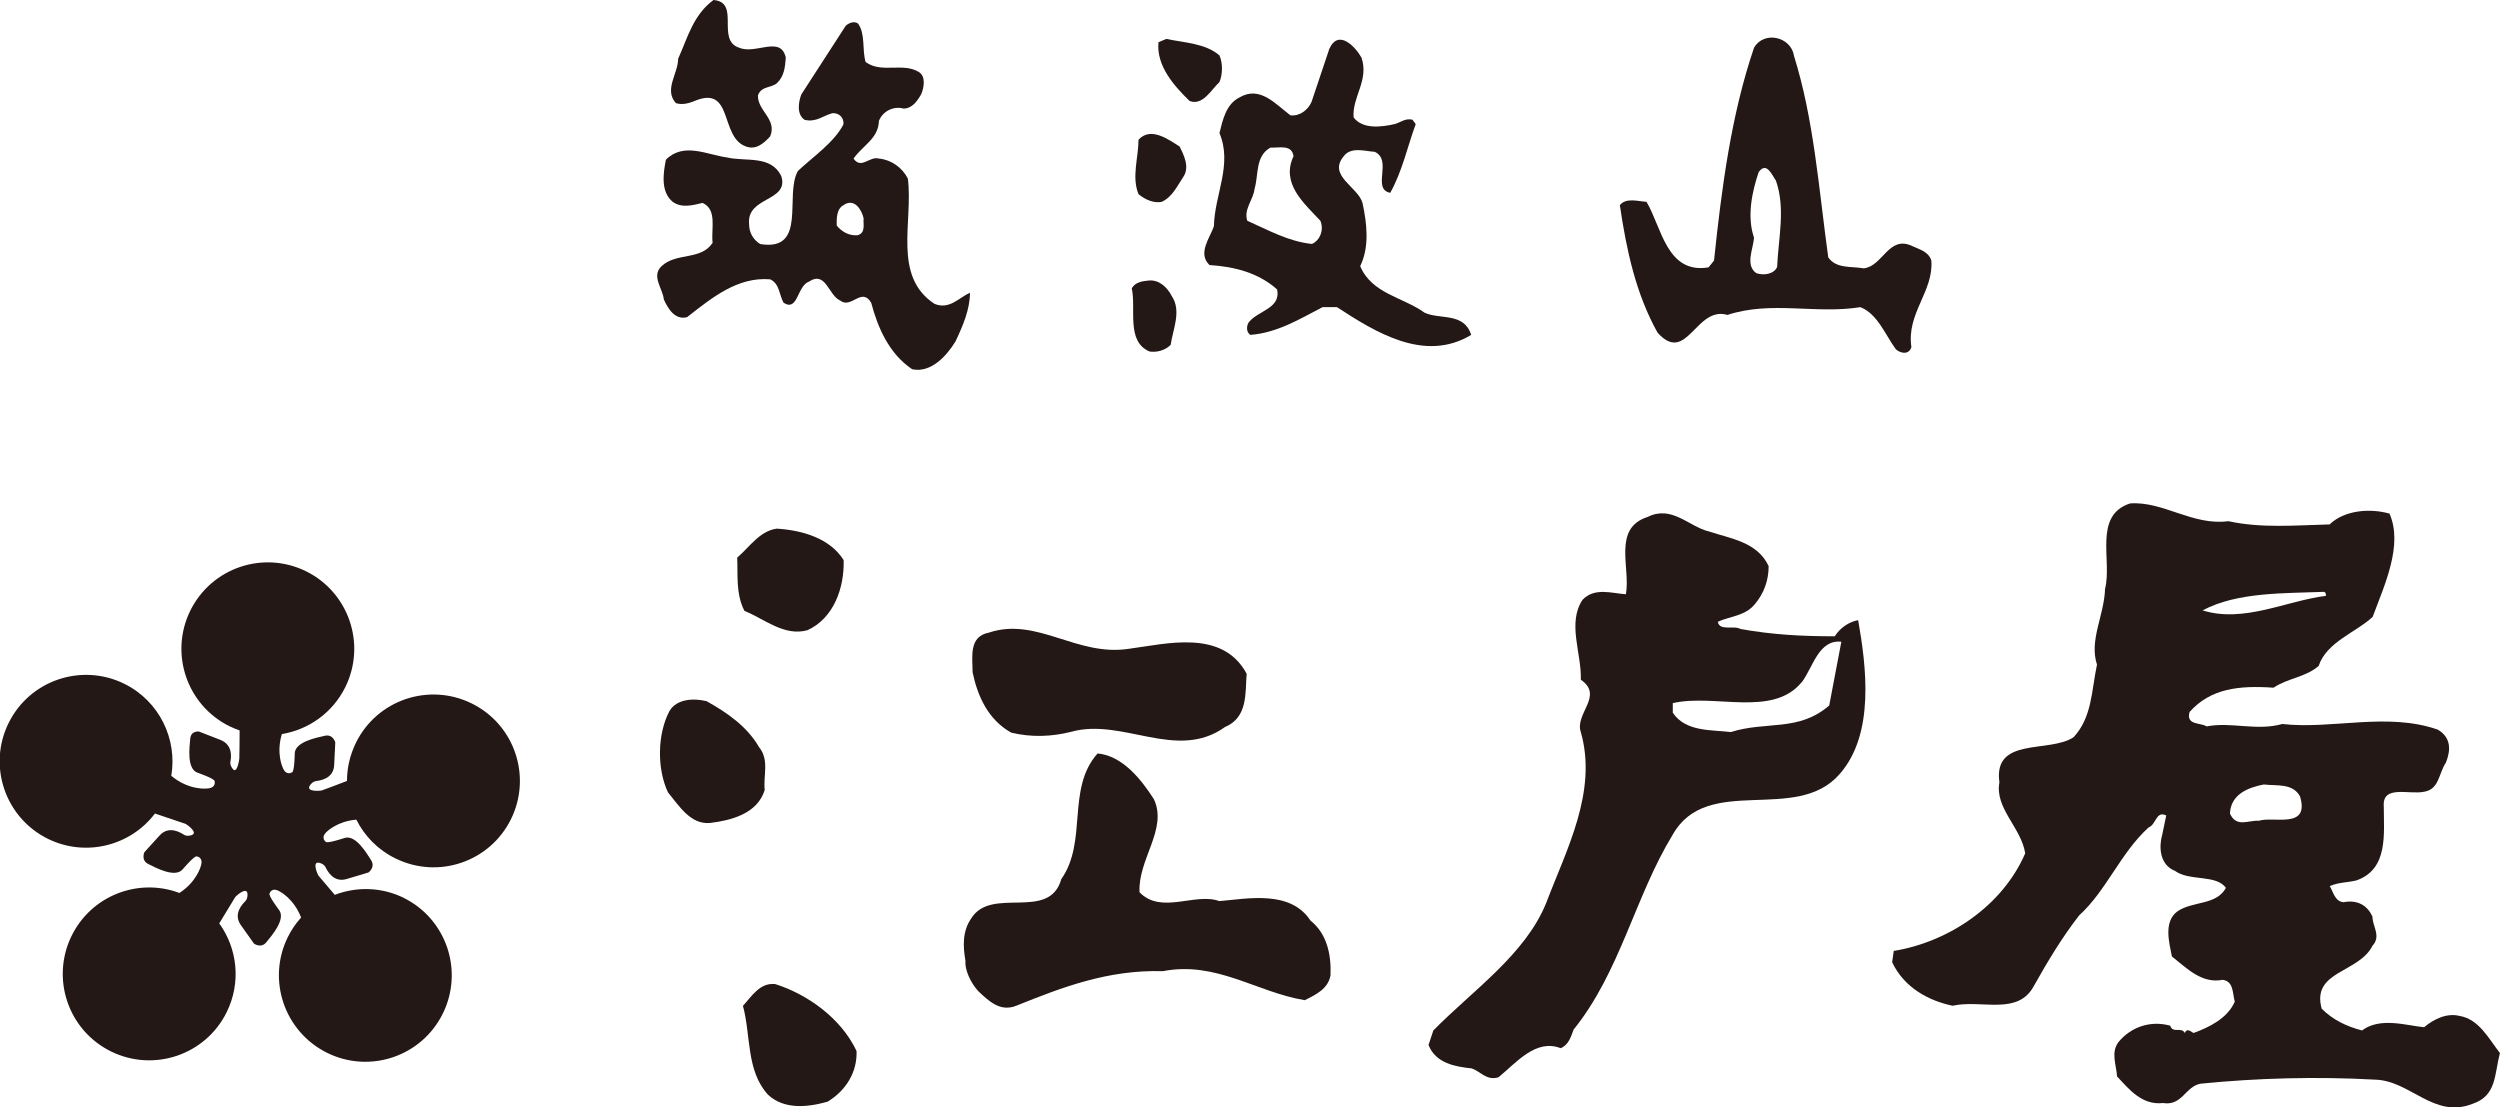 <?xml version="1.0" encoding="UTF-8"?>
<svg id="_レイヤー_2" data-name="レイヤー 2" xmlns="http://www.w3.org/2000/svg" viewBox="0 0 248 109.84">
  <defs>
    <style>
      .cls-1 {
        fill: #231815;
      }
    </style>
  </defs>
  <g id="_レイヤー_1-2" data-name="レイヤー 1">
    <g>
      <path class="cls-1" d="m73.33,4.73c1.6.72,4.13-1.26,4.62.99-.06.93-.17,1.87-.88,2.53-.56.49-1.55.27-1.88,1.21-.06,1.54,1.93,2.36,1.21,4.07-.66.72-1.43,1.38-2.43.99-2.58-.94-1.21-6.11-5.05-4.51-.55.22-1.21.43-1.87.22-1.21-1.33.22-2.92.22-4.4.93-2.04,1.48-4.34,3.51-5.83,2.7.22.23,3.96,2.53,4.73Z"/>
      <path class="cls-1" d="m120.97,5.5c.33.72.33,1.87,0,2.64-.83.77-1.65,2.37-2.96,1.88-1.6-1.55-3.31-3.52-3.09-5.83l.77-.33c1.81.38,3.91.44,5.28,1.64Z"/>
      <path class="cls-1" d="m117.01,14.52c.44.88,1.05,2.09.34,3.08-.56.83-1.04,1.93-2.1,2.42-.77.17-1.65-.21-2.31-.76-.7-1.71,0-3.63,0-5.4,1.21-1.31,2.92-.06,4.07.67Z"/>
      <path class="cls-1" d="m135.06,5.72c.77,2.25-.95,3.91-.78,5.93.93,1.22,2.8.94,4.07.66.61-.17,1.04-.6,1.76-.44l.33.44c-.83,2.26-1.33,4.68-2.53,6.82-1.87-.38.27-3.24-1.54-4.07-.93-.05-2.37-.54-3.08.45-1.6,1.92,1.43,3.03,1.87,4.62.44,2.04.71,4.35-.23,6.27,1.16,2.75,4.24,3.07,6.39,4.62,1.54.71,3.91-.06,4.62,2.2-4.62,2.8-9.52-.28-13.31-2.75h-1.43c-2.25,1.16-4.45,2.53-7.15,2.75-.5-.28-.38-1.05-.11-1.32.93-1.1,3.14-1.32,2.75-3.19-1.86-1.65-4.18-2.25-6.71-2.42-1.21-1.16.05-2.69.44-3.85.06-3.14,1.87-6.11.55-9.24.33-1.33.66-2.87,1.98-3.53,2.03-1.21,3.58.66,5.06,1.77.93.11,1.75-.55,2.09-1.32l1.77-5.28c.93-2.04,2.64-.12,3.19.88Zm-9.03,8.92c-1.52.85-1.16,2.66-1.58,4.11-.13,1.09-1.09,2-.72,3.15,2.06.91,4.05,2.05,6.41,2.3.84-.36,1.21-1.45.84-2.3-1.63-1.75-3.94-3.69-2.66-6.41-.19-1.21-1.45-.79-2.3-.85Z"/>
      <path class="cls-1" d="m177.95,5.5c1.99,6.33,2.48,13.26,3.41,20.02.77,1.16,2.31.88,3.53,1.1,1.91-.22,2.47-3.35,4.83-2.2.72.33,1.6.55,1.87,1.43.23,3.08-2.48,5.22-1.98,8.58-.23.77-1.04.66-1.54.22-1.04-1.42-1.82-3.52-3.52-4.18-4.45.71-8.85-.66-13.19.77-3.14-.93-4.02,5-6.93,1.76-2.15-3.85-3.09-8.2-3.74-12.65.61-.77,1.81-.38,2.64-.33,1.48,2.42,1.98,7.21,6.16,6.5l.54-.67c.77-7.31,1.71-14.47,3.97-21.12.99-1.7,3.63-1.1,3.96.77Zm-3.48,11.55c-.66,1.93-1.2,4.41-.47,6.53-.07,1.09-.91,2.73.23,3.52.73.24,1.7.12,2.06-.6.13-2.96.85-5.81-.12-8.59-.37-.49-.91-1.94-1.7-.85Z"/>
      <path class="cls-1" d="m85.88,6.16c1.59,1.15,3.69,0,5.28.99.71.44.49,1.59.22,2.2-.38.66-.88,1.42-1.76,1.42-.94-.27-2.04.23-2.43,1.22-.05,1.76-1.59,2.42-2.52,3.74.77,1.11,1.59-.27,2.52,0,1.21.11,2.32.89,2.87,1.99.54,4.29-1.54,9.67,2.64,12.42,1.48.61,2.42-.61,3.52-1.1,0,1.65-.71,3.3-1.44,4.84-.88,1.43-2.42,3.14-4.29,2.75-2.31-1.55-3.41-4.13-4.07-6.6-.94-1.6-1.98.66-3.08-.22-1.15-.5-1.42-2.98-3.08-1.88-1.21.44-1.09,3.03-2.53,2.1-.44-.77-.38-1.87-1.32-2.32-3.24-.27-5.78,1.82-8.25,3.75-1.21.33-1.92-.88-2.31-1.76-.11-1.1-1.27-2.31-.22-3.3,1.48-1.38,3.9-.55,5.06-2.31-.17-1.38.49-3.3-1-3.96-.93.22-2.08.55-2.97-.12-1.2-.99-.93-2.85-.66-4.17,1.76-1.76,4.07-.49,6.06-.22,1.86.44,4.39-.27,5.39,1.88.77,2.52-3.47,1.98-3.2,4.73,0,.83.39,1.54,1.1,1.98,4.73.77,2.37-4.9,3.75-7.26,1.47-1.38,3.63-2.86,4.51-4.62.06-.66-.44-1.15-1.1-1.1-.88.22-1.59.93-2.75.66-.83-.55-.6-1.81-.33-2.52l4.41-6.82c.31-.27.81-.49,1.21-.22.77,1.04.38,2.64.77,3.85Zm-2.14,14.16c-.79.36-.74,1.39-.74,2.05.49.61,1.21,1.03,2.06.97.85-.24.55-1.09.61-1.7-.19-.78-.86-2-1.94-1.33Z"/>
      <path class="cls-1" d="m116.24,29.37c.99,1.48.11,3.3-.11,4.84-.55.55-1.38.77-2.09.66-2.36-.99-1.31-4.24-1.77-6.27.34-.61,1.06-.71,1.66-.77,1.04-.11,1.86.66,2.31,1.54Z"/>
    </g>
    <path class="cls-1" d="m40.08,89.08c-2.23-1.1-4.71-1.14-6.87-.31-.66-.77-1.59-1.86-1.63-1.92-.06-.09-.67-1.44.09-1.26,0,0,.45.09.62.43.17.34.77,1.57,2.09,1.18,1.32-.39,2.17-.65,2.17-.65,0,0,.71-.5.27-1.21-.45-.71-1.53-2.54-2.62-2.22,0,0-1.83.62-1.9.37,0,0-.56-.4.16-1.02,0,0,1.02-1.01,2.89-1.16.81,1.62,2.13,2.99,3.87,3.84,4.25,2.1,9.38.35,11.47-3.89,2.09-4.25.35-9.39-3.9-11.48-4.25-2.09-9.39-.35-11.48,3.9-.6,1.22-.89,2.52-.89,3.79-.95.37-2.46.94-2.53.95-.11.03-1.58.16-1.15-.5,0,0,.23-.39.61-.44.37-.05,1.74-.21,1.8-1.58.07-1.37.11-2.26.11-2.26,0,0-.23-.85-1.05-.65-.82.19-2.91.59-2.97,1.72,0,0-.02,1.93-.29,1.91,0,0-.56.39-.91-.49,0,0-.66-1.39-.08-3.31,2.64-.44,5.03-2.09,6.3-4.67,2.09-4.25.34-9.39-3.9-11.48-4.25-2.09-9.38-.35-11.48,3.9-2.09,4.24-.35,9.39,3.9,11.48.33.16.66.29.99.41,0,.97-.02,2.7-.03,2.78,0,.11-.24,1.72-.71.95,0,0-.24-.29-.17-.66.07-.37.27-1.64-1.01-2.14-1.28-.5-2.11-.82-2.11-.82,0,0-.8-.12-.87.72-.08.84-.35,2.95.7,3.35,0,0,1.82.63,1.72.87,0,0,.19.66-.75.71,0,0-1.78.22-3.55-1.26.62-3.64-1.18-7.41-4.66-9.13-4.25-2.09-9.39-.35-11.48,3.9-2.09,4.24-.35,9.38,3.9,11.48,3.75,1.84,8.19.7,10.62-2.51.78.26,2.96.99,3.05,1.03.1.05,1.31.88.57,1.12,0,0-.43.16-.75-.05-.32-.2-1.47-.94-2.4.07-.92,1.01-1.52,1.67-1.52,1.67,0,0-.36.8.39,1.17.75.37,2.62,1.39,3.39.55,0,0,1.24-1.47,1.43-1.3,0,0,.68.06.39.96,0,0-.39,1.54-2.12,2.66-4.08-1.53-8.72.25-10.69,4.24-2.09,4.25-.35,9.39,3.9,11.48,4.25,2.09,9.39.35,11.48-3.9,1.45-2.94,1.06-6.31-.74-8.8.48-.8,1.54-2.55,1.59-2.62.06-.08,1.15-1.09,1.21-.31,0,0,.05.45-.21.72-.26.27-1.24,1.23-.46,2.36.8,1.12,1.31,1.85,1.31,1.85,0,0,.7.52,1.23-.13.53-.65,1.93-2.25,1.28-3.18,0,0-1.17-1.53-.95-1.68,0,0,.2-.66,1.01-.17,0,0,1.39.7,2.11,2.58-.52.57-.96,1.22-1.32,1.94-2.09,4.25-.34,9.38,3.9,11.48,4.25,2.1,9.39.35,11.48-3.9,2.09-4.25.35-9.39-3.9-11.48Z"/>
    <g>
      <path class="cls-1" d="m83.69,55.56c.08,2.72-.96,5.76-3.6,6.96-2.32.63-4.24-1.12-6.24-1.92-.88-1.68-.64-3.68-.72-5.28,1.28-1.12,2.24-2.64,3.92-2.88,2.56.16,5.28.96,6.64,3.12Z"/>
      <path class="cls-1" d="m111.99,64.36c3.68-.48,9.28-2,11.68,2.48-.16,1.84.16,4.31-2.15,5.28-4.8,3.44-10.16-.96-15.28.48-1.92.48-3.92.56-5.92.08-2.32-1.28-3.36-3.68-3.84-6,0-1.52-.4-3.52,1.6-3.92,4.8-1.6,8.71,2.4,13.91,1.6Z"/>
      <path class="cls-1" d="m75.3,74.12c1.04,1.28.4,2.8.56,4.24-.72,2.4-3.44,3.04-5.44,3.28-1.92.16-3.04-1.68-4.16-3.04-1.12-2.4-1.04-5.84.16-8.08.72-1.2,2.4-1.28,3.68-.96,2,1.12,4,2.48,5.2,4.56Z"/>
      <path class="cls-1" d="m114.48,79.31c1.36,2.96-1.6,5.92-1.44,9.2,2.16,2.24,5.52,0,7.92.88,2.8-.24,7.04-1.12,9.03,1.92,1.6,1.28,2.08,3.28,2,5.43-.24,1.36-1.44,1.92-2.56,2.48-4.8-.8-8.8-3.91-14.07-2.88-5.44-.16-10,1.6-14.55,3.43-1.6.64-2.72-.47-3.76-1.44-.8-.88-1.36-2.16-1.28-3.04-.24-1.36-.32-2.88.56-4.16,2-3.28,7.75.32,8.95-3.92,2.64-3.76.48-8.96,3.6-12.47,2.48.24,4.32,2.56,5.6,4.56Z"/>
      <path class="cls-1" d="m84.97,104.26c.08,2.08-1.04,3.92-2.88,5.03-2,.56-4.32.8-5.92-.71-2.16-2.4-1.67-5.84-2.47-8.8.88-.96,1.68-2.32,3.2-2.16,3.28,1.04,6.56,3.44,8.07,6.64Z"/>
      <path class="cls-1" d="m169.53,52.72c2.16.72,4.8,1.04,5.92,3.44,0,1.44-.48,2.72-1.36,3.76-.96,1.2-2.48,1.2-3.68,1.76.16.96,1.6.32,2.25.72,3.19.56,5.99.72,9.35.72.56-.88,1.44-1.44,2.32-1.6.8,4.55,1.68,11.28-1.84,15.27-4.31,4.96-13.11-.08-16.55,6-3.76,6.16-5.2,13.59-9.84,19.35-.24.64-.48,1.52-1.28,1.84-2.47-.96-4.4,1.44-6.16,2.88-1.2.4-1.84-.64-2.71-.88-1.53-.16-3.53-.48-4.24-2.32l.48-1.44c3.84-3.92,9.12-7.52,11.19-12.64,2-5.28,5.12-11.04,3.44-16.95-.64-1.84,2.32-3.6,0-5.2.08-2.64-1.36-5.6.16-7.92,1.2-1.28,2.96-.64,4.31-.56.48-2.63-1.36-6.55,2.16-7.67,2.4-1.2,4.08.96,6.07,1.44Zm9.2,14.95c-2.88,3.52-8.64,1.12-12.79,2.08v.95c1.28,1.92,3.84,1.68,5.76,1.92,3.52-1.12,6.72,0,9.76-2.64l1.2-6.32c-2.24-.24-2.79,2.48-3.91,4Z"/>
      <path class="cls-1" d="m231.13,51.99c1.44-1.36,3.92-1.6,5.91-1.04,1.36,3.12-.48,7.04-1.67,10.24-1.6,1.52-4.56,2.47-5.36,4.87-1.28,1.12-3.04,1.2-4.48,2.16-3.44-.24-6.24.08-8.32,2.4-.4,1.36,1.12,1.04,1.68,1.44,2.47-.48,4.95.48,7.51-.24,4.96.56,10.4-1.2,15.43.56,1.36.8,1.28,2.08.8,3.28-.72,1.04-.64,2.64-2.16,2.88-1.44.32-4.16-.72-4,1.44,0,2.72.48,6.24-2.72,7.36-1.04.24-1.68.16-2.64.56.32.48.48,1.52,1.36,1.6,1.2-.24,2.32.16,2.88,1.44,0,.96.88,1.92,0,2.88-1.36,2.72-6.08,2.48-5.04,6.24,1.12,1.12,2.47,1.76,4,2.16,1.84-1.36,4.4-.48,6.16-.32.96-.8,2.24-1.44,3.52-1.12,1.92.32,2.88,2.24,4,3.68-.56,2.16-.32,4.24-2.72,5.04-3.84,1.52-6.16-2.32-9.68-2.4-5.76-.32-11.67-.16-17.27.4-1.52.24-1.84,2.24-3.75,1.92-2.08.24-3.36-1.35-4.56-2.64-.08-1.2-.64-2.39.16-3.43,1.2-1.44,3.12-2.16,5.12-1.6.24.8,1.12.08,1.44.72.24-.56.64-.08.88,0,1.52-.56,3.36-1.44,4.08-3.11-.24-.8-.08-2-1.2-2.16-2.08.4-3.52-1.12-5.04-2.32-.24-1.28-.88-3.44.56-4.48,1.52-1.04,3.84-.57,4.8-2.32-.96-1.36-3.6-.64-5.04-1.68-1.6-.64-1.6-2.48-1.28-3.59l.4-1.92c-1.04-.48-.96.88-1.76,1.2-2.8,2.56-4.16,6.24-6.88,8.72-1.68,2.16-3.12,4.55-4.47,6.96-1.6,3.04-5.2,1.35-8.08,2-2.32-.48-4.8-1.76-6-4.32l.16-1.12c5.44-.88,10.8-4.48,13.04-9.68-.4-2.56-3.04-4.48-2.56-7.04-.64-4.56,4.96-2.87,7.36-4.48,1.84-2,1.76-4.56,2.32-7.2-.8-2.4.72-4.88.8-7.52.72-2.8-1.2-7.27,2.48-8.47,3.28-.24,6.23,2.24,9.75,1.76,3.28.72,6.64.41,10.08.32Zm-.56,6.72c-3.92.16-8.63,0-12.07,1.84,4.07,1.28,8.32-.96,12.23-1.44,0-.16,0-.32-.16-.4Zm-6,19.11c-1.68.32-3.28,1.04-3.36,2.88.64,1.44,1.84.64,2.88.72,1.44-.48,5.04.88,4.08-2.4-.72-1.36-2.32-1.04-3.6-1.2Z"/>
    </g>
  </g>
</svg>